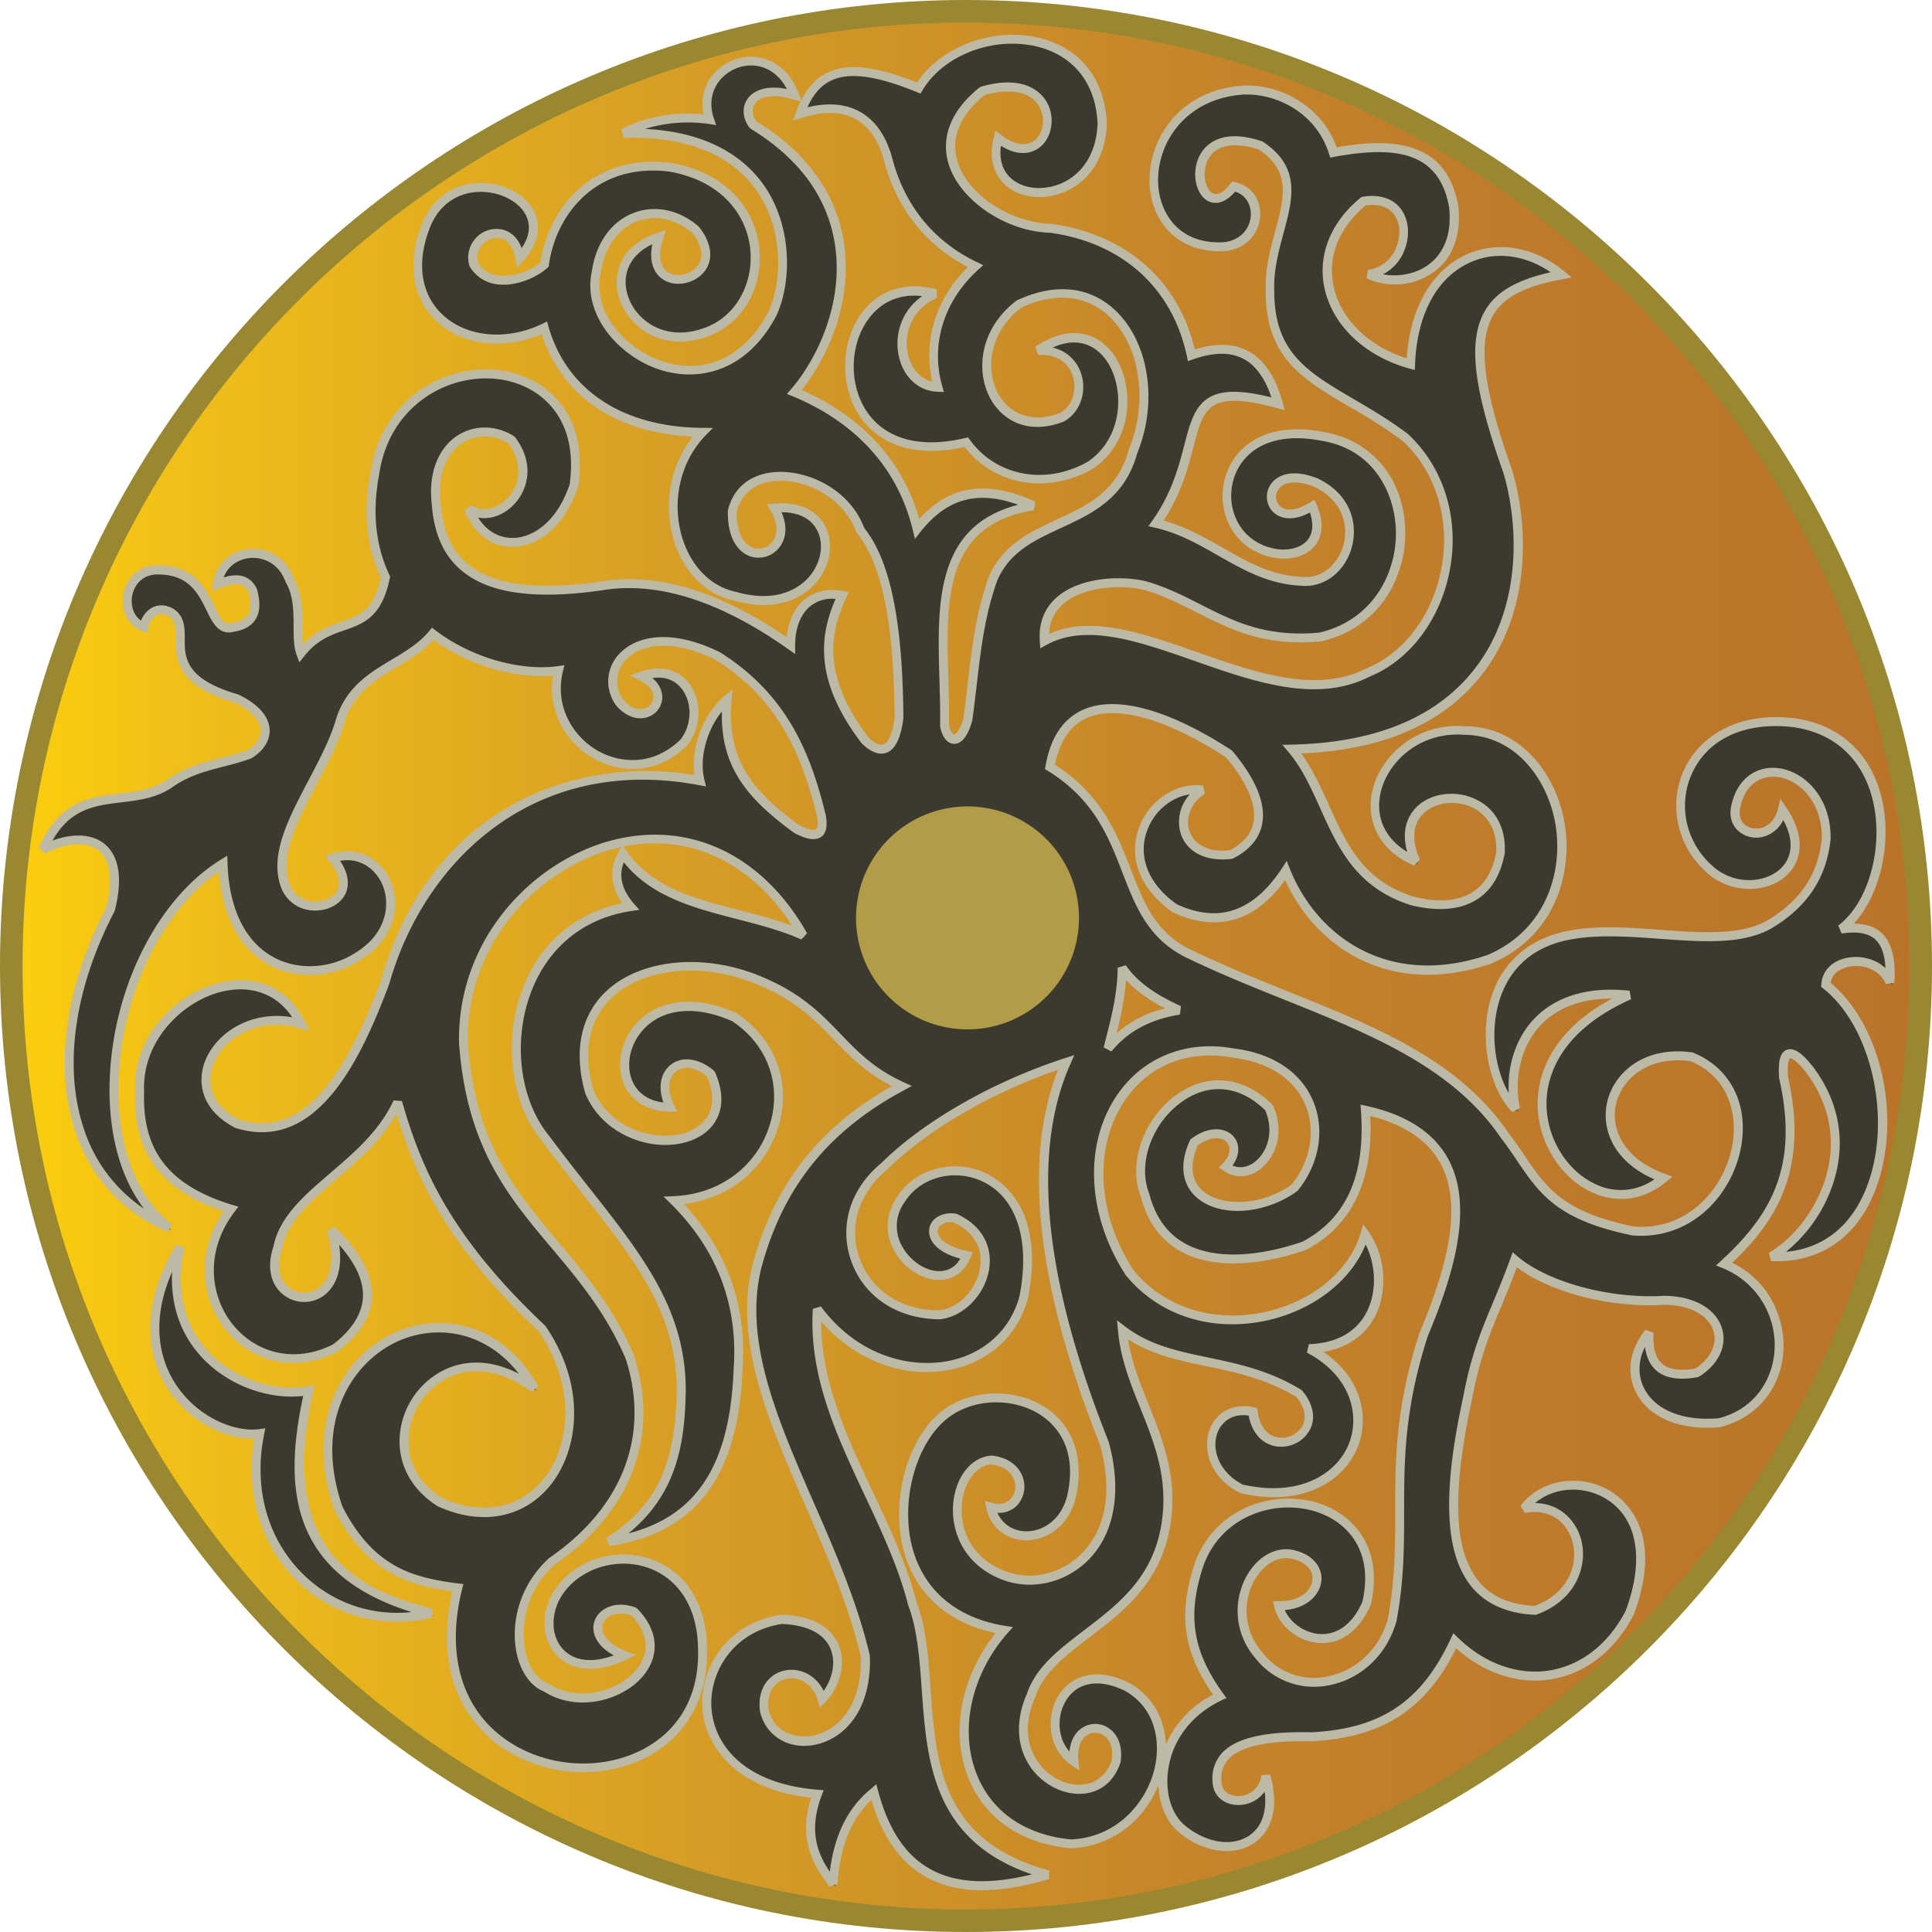<svg xmlns="http://www.w3.org/2000/svg" width="50" height="50" fill="none"><path fill="url(#a)" d="M24.954 49.501c13.585 0 24.598-11.013 24.598-24.598C49.552 11.317 38.54.304 24.954.304 11.368.304.355 11.317.355 24.903.355 38.488 11.368 49.5 24.954 49.5z"/><path fill="#998831" fill-rule="evenodd" d="M25 0c13.77 0 25 11.23 25 25S38.77 50 25 50 0 38.77 0 25C.002 11.23 11.23 0 25 0zm0 .584C11.553.584.584 11.553.584 25 .584 38.447 11.553 49.416 25 49.416c13.447 0 24.416-10.969 24.416-24.416C49.416 11.553 38.449.584 25 .584z" clip-rule="evenodd"/><path fill="#3C3A2F" fill-rule="evenodd" d="M4.715 32.338c-.597 2.761 1.817 4 3.336 3.72-.525 2.318-.561 4.825 3.173 5.757-2.627.656-5.054-1.642-4.448-4.644-1.411.189-3.906-1.738-2.061-4.833zm-1.802-8.744c-1.64 3.138-1.566 6.841 1.523 8.241-2.477-1.907-1.556-7.61 1.394-9.43.087 2.786 2.223 3.215 3.477 2.414 1.588-.946.75-2.992-.646-2.553.982 1.18-.875 1.742-1.235.674-.397-1.194.959-2.723 1.41-4.143.38-1.39 1.7-1.467 2.42-2.336 1.031.78 2.347 1.082 3.256.949-.44 1.84 1.797 3.264 3.236 1.868.62-.777.128-2.153-1.099-1.723.952.46.121 1.465-.56.68-.623-.877.405-2.25 2.54-1.201 1.67 1.046 2.284 2.507 2.682 4.139.093.503-.135.602-.644.334-1.191-.87-1.94-1.704-1.8-3.34-.57.48-.864 1.412-.697 2.091-4.197-.79-7.197 1.843-8.151 5.217-.879 2.364-2.02 4.233-3.843 3.658-1.777-.928-.28-3.149 1.67-2.576-1.038-2.135-4.294-.58-4.181 1.755-.066 1.764.916 2.593 2.362 3.034-1.6 2.115.499 4.728 2.694 3.604 1.149-.878 1.117-1.896-.096-3.057.672 2.342-1.952 2.14-1.391.463.292-1.447 2.318-2.08 3.105-3.776.527 1.867 1.328 3.597 3.743 5.873 1.768 2.59-.01 5.688-2.656 4.48-2.189-1.372-.117-4.843 2.454-2.937-1.881-3.29-6.511-1.032-5.076 3.093.851 1.659 1.944 1.913 3.094 2.062-1.402 5.65 6.518 6.157 6.33 1.547-.028-1.909-1.563-2.622-2.822-2.143-1.902.771-1.316 3.361.806 2.352-1.211-.485-.646-1.456.238-1.138 1.36 1.374-.896 2.865-2.276 1.96-.81-.296-1.088-2.115.155-3.26 2.193-1.503 2.58-3.55 2.012-5.29-1.364-3.169-4.006-3.83-4.304-8.155-.058-4.559 6.002-7.654 8.79-2.754-1.554-.705-3.637-.632-4.661-2.115-.264.457-.2.913.197 1.37-3.096.463-3.628 4.25-2.207 5.994 1.811 2.447 3.539 4.016 3.517 6.563-.034 1.508-.282 2.874-1.875 3.886 2.107-.324 3.237-1.64 3.346-4.457.13-1.752-.463-3.19-1.656-4.376 2.632-.11 3.698-3.318 1.573-4.737-2.929-1.314-3.804 2.306-1.668 2.328-.448-.88.28-1.511 1.047-.867.89 2.038-2.346 2.362-3.143.457-.785-2.76 1.89-3.807 4.223-2.944 2.103.801 2.147 2.02 3.863 2.805-2.04 1.093-3.197 2.612-3.75 4.674-.753 3.078 1.954 6.431 2.81 10.08.095 2.427-2.287 2.767-2.615 1.405-.15-1.1 1.195-1.292 1.497-.29.592-.597.722-1.996-1.032-2.07-2.545.374-2.956 4.207.909 4.523-.398 1.072-.048 1.73.407 2.326.068-1.076.42-1.867 1.054-2.376.513 1.91 1.733 2.967 4.513 2.14-4.054-1.096-2.674-4.816-3.513-7.016-.644-2.553-2.632-4.857-2.461-7.62 1.664 2.228 4.767 1.872 5.344-.307.678-3.461-2.283-3.938-3.171-2.543-.923 1.326 1.159 2.78 1.692 1.462-1.22-.253-.969-1.06-.309-.97 1.436.634.676 2.401-.401 2.504-2.165.016-3.104-2.447-1.44-3.827 1.277-1.262 3.163-2.196 4.724-2.705-1.306 2.946-.145 7.004.992 9.856.762 2.768-1.25 3.937-2.592 3.42-1.762-.658-1.368-2.936-.314-2.99 1.071.133.848 1.471-.032 1.219.232 1.047 1.787 1.015 2.093-.29.527-2.41-2.044-3.09-3.292-2.098-1.43 1.123-1.841 5.026 1.543 5.57-1.798 2.044-1.26 5.24 1.717 5.531 2.275-.1 3.16-3.081 1.482-4.053-1.766-.887-2.42 1.216-1.39 1.922-.125-1.179 1.264-1.11 1.085.01-.535 1.553-3.123.38-2.198-1.714.534-1.61 3.196-1.948 3.508-4.574.245-1.948-.994-3.187-1.143-4.89 1.287.987 2.907.635 4.565 1.645.936 1.112-.988 1.937-1.195.471-1.169-.254-1.553 1.35-.294 1.994 3.02.698 4.081-2.397 1.755-3.624 1.953-.063 2.108-2.024 1.438-2.962-.646 2.187-4.305 3.175-6.088.99-1.878-2.9-.21-6.205 2.674-5.68 2.213.268 2.617 2.239 1.599 3.487-1.354.966-3.344.438-2.6-1.173.749-.562 1.369.05.816.632.688.488 1.579-.504 1.122-1.528-1.728-1.714-3.851.662-3.207 2.274.477 1.849 2.364 1.897 4.103 1.308 1.141-.6 1.726-1.726 1.599-3.515 3.296.726 2.413 3.638 1.507 5.805-1.038 3.233-.336 4.837-.814 7.392-.445 1.612-2.431 2.183-3.447.91-.97-1.13-.149-2.727.797-2.626 1.096.177.853 1.366-.286 1.342.185.813 1.608 1.436 2.272-.047.706-3.04-3.522-3.511-4.351-.949-.434 1.378-.197 2.3.554 3.34-1.702.807-1.785 2.774-.958 3.445 1.143.927 2.656.368 2.155-1.387-.105.813-1.249.84-1.266.143-.036-.718.536-1.199 2.449-1.153 2.04-.108 3.02-1.02 3.706-2.483 1.465 1.43 3.537 1.17 4.525-.722 1.206-3.234-1.77-4.008-2.732-2.704 1.565-.286 2.058 2.002.284 2.639-2.268-.11-2.44-2.319-1.745-5.492.29-1.574.707-2.163 1.22-3.578.782.666 2.412 1.141 3.871 1.046 1.523.02 1.84 1.248.845 1.874-.879.161-1.292-.184-1.24-1.041-.88 1.075-.126 2.509 1.813 2.334 2.047-.527 2.047-3.334.13-4.108 1.241-1.14 2.074-2.443 1.538-4.829-.066-.823.248-.753.692-.177 1.427 1.933.218 4.092-1.012 4.814 3.485.145 3.62-5.3 1.413-7.034.044-.762 1.36-.823 1.656-.062.076-1.2-.42-1.505-1.262-1.38 1.437-1.08 1.664-4.912-1.2-5.338-2.99-.367-3.776 2.637-2.05 3.91 1.095.75 2.785-.12 1.73-1.661-.226.95-1.439.692-1.19-.14.354-1.46 2.362-.886 2.326.9-.097.924-.54 1.657-1.483 2.216-1.24.688-3.368-.024-5.054.25-2.718.418-2.44 3.625-1.505 4.515-.29-1.365.448-3.212 2.945-2.944-4.46 1.992-1.303 6.56.884 4.736-2.31-.845-1.475-3.44.726-3.14 2.27.919 1.111 4.702-1.511 4.508-2.312-.472-2.463-1.354-3.314-2.462-1.716-2.529-4.966-3.177-8.104-4.674-2.079-.936-1.252-3.385-3.674-4.874.382-2.177 2.486-1.734 4.639-.332 1.002 1.198 1.008 2.113.051 2.6-1.375.16-1.564-1.179-.743-1.672-1.312-.173-2.517 1.787-.728 3.056 1.153.532 2.116.21 2.887-.965.763 1.91 2.75 3.151 5.268 2.293 3.024-1.299 2.09-5.901-.644-5.92-2.097-.168-3.314 2.496-1.268 3.383-.887-1.992 2.314-2.263 2.197-.215-.255 1.374-1.366 1.477-2.297 1.235-2.073-.66-2.043-2.68-3.099-3.925 5.624-.119 6.4-4.393 5.588-7.173-1.314-3.69-.835-4.692 1.382-5.105-1.58-1.304-3.797-.47-3.898 2.314-2.132-.582-2.957-2.79-1.223-4.217 1.433-.246 1.302 1.742.127 1.891.88.418 2.396-.03 2.209-1.75-.284-1.592-1.587-1.69-3.111-1.403-.356-1.135-1.495-1.7-2.432-1.606-2.8.276-2.96 4.139-.423 4.047 1.018-.083 1.107-1.381.272-1.558-.98 1.262-1.585-1.825.7-1.064 1.417.934.177 2.215.24 3.773-.004 2.249 1.72 2.442 3.505 3.784 1.943 1.813 1.16 5.22-.964 6.08-2.596 1.327-6.167-2.039-8.378-.814-.105-1.499 1.794-1.654 2.633-1.425 1.499.441 2.361 1.516 4.495 1.324 2.785-.65 2.755-4.73.091-5.19-2.976-.606-3.187 2.752-1.195 3.033.68.083 1.293-.336.91-1.231-1.341.837-1.51-1.242.102-.606 1.517.733.81 2.682-.39 2.55-1.463-.067-2.32-1.173-3.755-1.499 1.465-2.077.24-3.9 3.16-3.095-.363-1.318-1.144-1.642-2.247-1.257-.388-1.81-1.704-3.011-3.633-3.284-1.747-.046-3.767-1.968-1.773-3.556 2.41-.694 1.928 2.39.402 1.222-.48 1.885 2.604 1.982 2.695-.362-.101-2.787-3.686-2.723-4.747-.938-1.813-.738-2.644-.515-3.07.672.891-.278 1.883-.199 2.269 1.143.304 1.203 1.042 2.213 2.268 2.8-.92.83-1.292 1.99-.968 3.13-1.068-.033-1.374-1.838-.074-2.411-2.908-.781-3.276 4.815.805 3.837.676.934 1.99 1.292 3.205.598 1.68-1.125.664-4.338-1.356-2.964 1.173-.085 1.37 1.318.617 1.724-1.811.7-2.702-1.706-1.098-2.937 2.465-1.153 3.853 1.597 2.95 3.804-.58 2.113-2.864 1.6-3.616 3.28-.443 1.217-.48 2.376-.664 3.68-.2.692-.519.596-.604.143.05-2.366-.62-5.203 2.302-5.678-1.35-.612-2.276-.338-3.01.59-.443-1.83-1.731-2.942-3.175-3.538 1.285-1.485 2.3-4.853-1.065-6.915-.338-.44-.028-1.087 1.073-.763-.608-1.646-2.672-.776-2.203.62-.701-.11-1.602 0-2.226.354 4.2-.12 4.507 3.248 3.855 4.672-1.541 2.912-4.959.887-4.565-1.05.213-1.503 1.594-1.98 2.587-1.115 1.055 1.348-1.525 1.944-.96.175-1.923.64-.718 3.145 1.168 2.483 1.815-.577 1.978-3.765-.859-4.284-2.031-.263-3.087 1.206-3.268 2.515-.338.324-1.382.727-1.829 0-.215-.796 1.006-1.249 1.187-.173 1.384-1.525-1.656-2.77-2.422-.84-.898 2.26 1.19 3.56 3.06 2.649.54 1.883 2.213 2.688 4.093 2.704-1.344 1.38-.79 3.9.834 4.24 2.582.75 3.198-2.479 1.023-2.28.736 1.214-1.127 1.84-1.085.061.356-1.439 2.751-1.014 3.308.507.71.875.986 2.537 1.002 4.875-.121.899-.473.96-.885.56-1.272-1.671-1.016-2.824-.584-3.745-.867-.155-1.332.47-1.332 1.297-1.609-1.138-3.302-1.812-4.91-1.54-3.281.472-4.156-.641-4.267-2.136-.177-1.57 1.038-2.221 1.952-1.639.855 1.157-.382 2.293-1.111 1.778.505 1.314 2.127 1.165 2.722-.593.536-3.797-4.645-3.817-5.154-.314-.202 1.064-.065 1.954.279 2.678-.334 1.63-1.338.895-2.191 1.972-.171-.457.077-1.288-.292-1.9-.364-1.012-1.752-.845-1.863.115.37-.143.72-.223.912.165.155.55-.012.865-.503.946-.741.195-.425-1.503-1.98-1.483-.88.012-1.02 1.233-.33 1.48.04-.305.338-.595.716-.363.638.444-.567 1.567 1.694 2.221.928.447.89 1.09.306 1.441-.668.241-1.36.283-2.006.72-1.064.78-2.523-.115-3.322 1.742 1.11-.57 2.195-.229 1.741 1.543zm26.181 1.52c.295.443.81.8 1.476 1.099-.736.115-1.366.417-1.841.992.177-.688.365-1.374.365-2.092z" clip-rule="evenodd"/><path fill="#B19D49" d="M25.663 26.572a2.885 2.885 0 1 0-1.326-5.615 2.885 2.885 0 0 0 1.326 5.615z"/><path fill="#BCB9A6" d="M25.413 48.919c-.56 0-1.041-.116-1.453-.346-.656-.368-1.117-1.018-1.41-1.99-.52.487-.815 1.218-.874 2.175l-.209.063c-.415-.543-.823-1.213-.473-2.296-2.026-.219-2.787-1.416-2.82-2.392-.031-1.012.663-2.14 2.053-2.346.988.04 1.35.458 1.485.802.204.522-.024 1.13-.354 1.465l-.137.139-.056-.187c-.143-.473-.523-.62-.815-.557-.253.056-.525.297-.458.797.134.553.637.744 1.074.682.69-.095 1.362-.773 1.31-2.067-.312-1.326-.886-2.64-1.441-3.91-.95-2.176-1.847-4.231-1.364-6.202.56-2.087 1.71-3.566 3.61-4.64-.683-.354-1.097-.783-1.499-1.199-.51-.53-1.04-1.079-2.153-1.502-1.346-.5-2.783-.34-3.576.395-.61.565-.782 1.398-.493 2.408.266.634.867 1.073 1.604 1.165.559.07 1.058-.092 1.302-.42.207-.276.217-.656.03-1.1-.296-.238-.6-.285-.801-.126-.213.169-.23.51-.048.87l.088.171-.191-.002c-.585-.006-1.026-.276-1.209-.74-.209-.526-.038-1.196.416-1.627.59-.567 1.507-.633 2.51-.181.997.664 1.412 1.763 1.1 2.878-.318 1.132-1.27 1.92-2.463 2.062 1.127 1.205 1.638 2.646 1.517 4.288-.108 2.768-1.201 4.221-3.444 4.565l-.08-.213c1.466-.93 1.784-2.141 1.822-3.791.016-2.008-1.076-3.392-2.458-5.143-.335-.428-.683-.869-1.037-1.346-.803-.984-1.004-2.61-.485-3.952.455-1.177 1.364-1.949 2.574-2.191-.316-.446-.346-.899-.085-1.348l.061-.108c-.08.018-.159.036-.238.058-1.883.511-3.77 2.384-3.738 4.974.181 2.62 1.233 3.867 2.344 5.19.698.828 1.42 1.687 1.952 2.922.684 2.091-.065 4.067-2.053 5.431a2.409 2.409 0 0 0-.76 2.207c.086.431.303.75.577.85l.024.013c.761.499 1.81.212 2.278-.356.358-.438.31-.949-.13-1.406-.365-.121-.657.008-.733.209-.073.19.042.495.603.72l.246.099-.238.113c-.656.313-1.245.322-1.656.028-.342-.244-.513-.672-.458-1.143.076-.63.53-1.173 1.213-1.45.684-.26 1.433-.182 2.006.206.616.417.962 1.143.974 2.043.052 1.279-.525 2.32-1.584 2.86-1.223.62-2.83.454-3.909-.404-.632-.503-1.602-1.675-1.095-3.903-1.134-.157-2.215-.475-3.054-2.107-.803-2.307.239-3.989 1.543-4.583 1.165-.53 2.771-.308 3.735 1.38l-.169.15c-.735-.546-1.497-.68-2.145-.379a1.84 1.84 0 0 0-1.04 1.54c-.04.647.267 1.21.863 1.583.996.454 1.972.287 2.597-.455.674-.801.932-2.35-.098-3.859-2.248-2.113-3.127-3.799-3.678-5.626-.395.696-.984 1.2-1.556 1.692-.65.557-1.263 1.081-1.406 1.795-.149.446-.077.81.189 1.01a.636.636 0 0 0 .743.018c.165-.113.521-.487.235-1.481l.19-.116c.675.647.999 1.265.967 1.84-.028.5-.324.97-.883 1.395-1.035.533-2.155.32-2.868-.53-.615-.732-.863-1.96-.084-3.104-1.62-.539-2.35-1.529-2.29-3.1-.072-1.443 1.058-2.524 2.153-2.805.978-.25 1.819.124 2.246 1.004l.116.237-.253-.074c-1.041-.304-1.952.229-2.23.919-.23.572.012 1.111.646 1.443 1.445.454 2.586-.652 3.68-3.594 1.248-4.412 4.942-5.845 8.115-5.318-.097-.712.22-1.575.77-2.036l.214-.181-.024.278c-.133 1.541.541 2.354 1.752 3.237.246.127.39.141.437.105.018-.012.072-.073.024-.326-.362-1.477-.93-2.998-2.63-4.061-1.203-.59-2.002-.372-2.344.03a.797.797 0 0 0-.04 1.005c.173.2.38.285.559.225a.317.317 0 0 0 .22-.278c.01-.171-.12-.336-.363-.454l-.25-.12.261-.092c.543-.191 1.016-.07 1.3.33.319.447.287 1.125-.073 1.574-.825.801-1.793.694-2.43.332-.647-.37-1.202-1.165-1.043-2.14-.837.073-2.06-.182-3.093-.925-.277.298-.62.505-.953.705-.59.354-1.147.688-1.372 1.505-.163.511-.435 1.03-.7 1.531-.49.933-.954 1.813-.711 2.543a.69.69 0 0 0 .624.483c.269.02.523-.097.62-.288.104-.203.03-.471-.21-.76l-.112-.133.165-.052c.742-.234 1.305.177 1.531.686.275.61.143 1.521-.791 2.078-.702.447-1.612.499-2.318.127-.775-.41-1.243-1.268-1.324-2.431-1.445.994-2.477 3.08-2.59 5.268-.09 1.714.41 3.121 1.373 3.863l-.12.197c-1.168-.53-1.965-1.392-2.369-2.565-.569-1.652-.282-3.773.785-5.825.18-.71.11-1.234-.194-1.48-.3-.24-.82-.214-1.386.074l-.16-.149c.524-1.216 1.325-1.312 2.098-1.405.455-.056.887-.108 1.265-.384.45-.306.918-.425 1.371-.543.22-.055.446-.115.664-.193.22-.135.35-.33.34-.524-.012-.255-.246-.503-.658-.702-1.54-.445-1.538-1.151-1.538-1.666 0-.284-.006-.45-.171-.563-.114-.07-.223-.081-.322-.036a.42.42 0 0 0-.213.319l-.018.143-.135-.048c-.366-.131-.57-.52-.5-.948.058-.344.319-.748.87-.756.972-.016 1.272.605 1.49 1.056.174.356.259.485.46.431.203-.034.336-.105.405-.214.084-.13.088-.329.014-.589-.119-.232-.314-.26-.76-.087l-.178.07.022-.192a1.01 1.01 0 0 1 .91-.896c.402-.046.95.123 1.177.755.227.372.227.833.229 1.24 0 .162 0 .319.018.454.332-.34.678-.46.988-.569.465-.163.835-.292 1.02-1.14-.372-.802-.463-1.714-.27-2.714.278-1.92 1.942-2.857 3.391-2.649 1.091.158 2.266 1.036 1.99 3-.384 1.142-1.12 1.553-1.68 1.565-.553.01-1.032-.342-1.264-.946l.175-.137c.31.218.698.067.926-.165.284-.29.463-.84.038-1.43-.382-.234-.821-.242-1.177-.02-.45.28-.66.85-.579 1.559.056.732.29 1.252.72 1.598.658.53 1.775.672 3.414.438 1.445-.245 3.067.238 4.82 1.44.042-.416.201-.756.46-.973.26-.217.606-.294 1-.223l.149.026-.064.137c-.411.881-.666 2 .573 3.627.151.145.292.214.386.18.077-.025.216-.15.29-.688-.018-2.46-.33-3.986-.978-4.785l-.02-.034c-.32-.872-1.284-1.353-2.042-1.312-.546.03-.928.32-1.046.794-.008.483.142.833.416.934.175.066.374.01.497-.14.167-.2.151-.508-.04-.824l-.095-.16.185-.017c.616-.058 1.097.153 1.322.572.228.43.147 1.006-.201 1.438-.223.274-.879.87-2.167.497-.712-.15-1.292-.73-1.543-1.55-.284-.935-.091-1.963.491-2.69-1.982-.09-3.393-1.044-3.914-2.653-.968.42-2.042.296-2.708-.324-.646-.6-.787-1.523-.388-2.529.26-.654.8-1.042 1.481-1.057.63-.018 1.221.298 1.436.765.18.396.073.839-.3 1.252l-.161.177-.04-.236c-.046-.273-.17-.455-.348-.517a.485.485 0 0 0-.475.12.506.506 0 0 0-.141.504c.12.19.3.3.528.33.418.054.877-.163 1.084-.342.217-1.431 1.364-2.833 3.392-2.572 1.594.29 2.222 1.375 2.282 2.296.066 1.022-.511 1.93-1.402 2.213-.642.224-1.282.12-1.753-.289-.418-.361-.616-.89-.52-1.377.096-.48.462-.847 1.03-1.036l.218-.072-.07.217c-.14.435-.086.76.147.889.217.12.549.05.724-.155.189-.221.147-.54-.114-.873-.415-.36-.952-.481-1.421-.306-.513.19-.863.69-.958 1.365-.201.989.626 1.913 1.54 2.239 1.128.404 2.177-.068 2.808-1.26.357-.784.383-2.096-.267-3.076S17.77 3.517 16.14 3.567l-.06-.217c.565-.32 1.382-.47 2.128-.39-.146-.696.278-1.232.813-1.421.564-.199 1.322-.002 1.656.898l.06.16c.18-.36.415-.601.711-.732.521-.233 1.229-.15 2.287.27.624-.948 2.005-1.45 3.196-1.145 1.048.268 1.672 1.078 1.714 2.223-.032.827-.423 1.459-1.074 1.745-.532.235-1.147.175-1.528-.149-.34-.288-.456-.735-.323-1.258l.044-.171.14.107c.347.266.67.316.884.133.217-.185.268-.562.117-.845-.212-.393-.727-.509-1.42-.316-.66.533-.9 1.14-.693 1.756.282.843 1.366 1.55 2.416 1.578 1.938.273 3.282 1.454 3.713 3.25.545-.168 1.006-.154 1.374.039.414.216.716.668.9 1.337l.054.197-.197-.053c-.813-.225-1.33-.249-1.626-.078-.304.175-.403.56-.542 1.094-.14.536-.313 1.196-.77 1.894.58.16 1.07.44 1.543.71.64.366 1.242.71 2.028.745.566.062.956-.377 1.08-.809.134-.469.02-1.149-.748-1.52-.438-.172-.79-.146-.935.073a.332.332 0 0 0 .032.413c.155.161.452.13.791-.083l.116-.072.053.126c.227.53.11.863-.027 1.045-.201.269-.577.398-1.002.344-.61-.085-1.082-.453-1.295-1.008a1.713 1.713 0 0 1 .283-1.695c.274-.323.93-.824 2.244-.557 1.229.21 2.052 1.203 2.09 2.527.034 1.177-.627 2.527-2.177 2.888-1.473.136-2.36-.316-3.217-.751-.418-.21-.849-.43-1.338-.575-.51-.139-1.53-.129-2.091.332-.247.203-.378.47-.394.798 1.091-.488 2.43-.018 3.843.477 1.513.53 3.077 1.077 4.368.417.98-.397 1.721-1.39 1.944-2.596.233-1.259-.143-2.49-1.006-3.294a13.626 13.626 0 0 0-1.362-.873c-1.22-.714-2.185-1.279-2.18-2.996-.025-.557.119-1.09.246-1.56.232-.866.415-1.55-.422-2.108-.662-.217-1.145-.112-1.332.29-.147.316-.055.722.124.831.169.103.365-.101.469-.235l.044-.057.071.014c.485.101.68.517.656.882-.026.414-.328.855-.942.905-1.255.044-1.857-.815-1.917-1.688-.077-1.137.71-2.431 2.318-2.59.927-.092 2.104.437 2.521 1.59.736-.131 1.742-.229 2.41.233.386.266.634.698.737 1.282.084.76-.147 1.368-.648 1.724a1.752 1.752 0 0 1-1.725.15l.035-.22a.906.906 0 0 0 .736-.588c.125-.312.097-.652-.074-.863-.153-.189-.403-.26-.723-.213-.698.587-.99 1.328-.827 2.092.18.844.9 1.548 1.892 1.864.086-1.306.646-2.282 1.553-2.69.81-.363 1.754-.198 2.527.44l.19.157-.244.046c-.984.183-1.52.465-1.795.94-.402.698-.252 1.899.501 4.012.428 1.46.465 3.576-.702 5.169-.98 1.336-2.58 2.06-4.761 2.151.296.406.507.87.712 1.324.455 1.01.884 1.964 2.19 2.38.436.113 1.062.185 1.535-.117.316-.201.521-.547.61-1.03.03-.541-.204-.973-.646-1.17-.429-.192-.952-.119-1.244.174-.275.272-.304.694-.086 1.187l-.153.153c-1.038-.45-1.232-1.313-1.07-1.969.217-.868 1.128-1.735 2.392-1.636 1.43.01 2.316 1.209 2.555 2.394.272 1.348-.2 3.03-1.873 3.747-2.626.897-4.542-.413-5.338-2.159-.785 1.082-1.763 1.362-2.912.831-.853-.602-1.167-1.43-.855-2.224.274-.7.968-1.141 1.646-1.052l.044.215c-.348.209-.515.614-.396.964.125.366.515.55 1.044.493.344-.179.549-.42.608-.71.092-.443-.153-1.028-.703-1.69-1.541-1-2.818-1.363-3.597-1.026-.43.187-.712.595-.835 1.213 1.213.774 1.61 1.802 1.964 2.708.35.9.652 1.678 1.63 2.117.828.396 1.664.732 2.474 1.058 2.26.909 4.395 1.767 5.678 3.658.153.2.286.396.415.584.55.812.984 1.454 2.827 1.828 1.378.1 2.276-.95 2.515-1.973.185-.789.016-1.864-1.058-2.308-1.101-.145-1.765.461-1.92 1.088-.143.578.101 1.405 1.264 1.83l.19.07-.156.13c-.578.483-1.29.58-1.95.266-.825-.392-1.392-1.34-1.382-2.306.008-.646.278-1.815 1.925-2.696-.792-.006-1.446.24-1.877.718-.477.529-.67 1.338-.507 2.111l-.193.107c-.55-.526-.903-1.847-.549-2.974.303-.958 1.054-1.576 2.118-1.74.713-.117 1.503-.059 2.266-.003 1.056.077 2.054.149 2.748-.235.872-.517 1.326-1.193 1.423-2.127.018-.933-.573-1.52-1.14-1.593-.363-.047-.808.12-.957.734-.058.195-.03.362.08.473.11.113.29.157.458.11.122-.034.34-.144.426-.5l.061-.254.147.217c.454.662.47 1.312.044 1.737-.469.47-1.32.507-1.936.086-.849-.628-1.173-1.734-.791-2.69.33-.825 1.272-1.634 2.924-1.431 1.147.17 1.937.89 2.225 2.025.292 1.157-.024 2.543-.712 3.287.306 0 .54.08.714.238.264.243.373.666.336 1.29l-.225.036c-.145-.372-.569-.51-.916-.455-.11.018-.454.097-.51.425 1.31 1.08 1.85 3.49 1.178 5.306-.472 1.275-1.442 1.95-2.72 1.895l-.054-.216c.748-.44 1.352-1.315 1.539-2.225.175-.851-.02-1.688-.56-2.42-.273-.355-.41-.397-.434-.39 0 0-.084.06-.05.488.55 2.435-.346 3.761-1.445 4.805.986.481 1.378 1.481 1.324 2.294-.064.966-.69 1.718-1.634 1.96-1.022.094-1.825-.232-2.167-.874-.275-.515-.187-1.132.234-1.647l.207.08c-.024.38.05.648.219.797.173.155.465.197.863.127.387-.252.57-.618.473-.96-.092-.326-.475-.678-1.277-.69-1.37.092-2.942-.312-3.815-.97-.143.382-.274.7-.403 1.008-.3.718-.559 1.338-.756 2.402-.52 2.386-.477 3.869.136 4.67.324.423.809.648 1.477.684.894-.33 1.139-1.088.986-1.656-.116-.43-.503-.883-1.233-.75l-.113-.183c.487-.66 1.479-.847 2.254-.425.368.199 1.505 1.024.678 3.238-.49.943-1.252 1.533-2.147 1.676-.845.135-1.73-.157-2.451-.803-.787 1.588-1.913 2.31-3.736 2.406-1.107-.024-1.825.125-2.141.449-.145.149-.21.34-.199.582.008.27.213.376.404.386a.6.6 0 0 0 .632-.539l.227-.016c.228.802.071 1.45-.428 1.78-.52.344-1.29.236-1.914-.269-.33-.268-.53-.721-.551-1.234-.334.823-1.113 1.58-2.272 1.63-1.299-.125-2.235-.78-2.652-1.84-.464-1.172-.181-2.615.711-3.729-1.248-.262-2.093-1.027-2.39-2.177-.33-1.276.116-2.874.993-3.562.713-.567 1.853-.62 2.646-.125.751.467 1.053 1.32.83 2.338-.182.777-.773 1.123-1.282 1.123h-.006a1.034 1.034 0 0 1-1.031-.833l-.042-.191.187.054c.2.057.372.022.485-.1a.486.486 0 0 0 .087-.495c-.045-.127-.183-.348-.586-.397-.358.02-.666.39-.75.92-.095.622.14 1.48 1.118 1.845.628.24 1.37.087 1.896-.388.4-.364 1.004-1.222.545-2.892-1.636-4.102-2.002-7.366-1.085-9.698-1.75.604-3.394 1.564-4.436 2.596-.727.605-.992 1.48-.696 2.29.304.832 1.09 1.344 2.054 1.338.499-.047.968-.53 1.06-1.099.083-.513-.17-.94-.69-1.177-.235-.026-.38.082-.4.201-.03.179.195.425.764.543l.135.028-.052.129c-.145.358-.413.566-.753.588-.456.028-.955-.276-1.219-.741-.258-.46-.23-.976.078-1.418.437-.69 1.38-.968 2.186-.646.4.16 1.666.867 1.193 3.278-.256.967-1.012 1.659-2.026 1.855-1.2.233-2.449-.244-3.326-1.252-.004 1.562.674 3.008 1.334 4.407.436.927.887 1.885 1.136 2.87.248.647.304 1.42.361 2.24.14 1.936.283 3.938 3.07 4.692l.002.222c-.648.191-1.229.288-1.742.288zm-2.735-2.744.046.17c.27 1.007.711 1.669 1.347 2.025.659.368 1.523.413 2.635.139-2.573-.877-2.72-2.946-2.851-4.781-.058-.802-.112-1.559-.352-2.187-.247-.974-.692-1.923-1.123-2.84-.714-1.518-1.454-3.089-1.344-4.828l.208-.062c.986 1.32 2.348 1.595 3.295 1.412.924-.18 1.614-.807 1.845-1.678.294-1.501-.1-2.63-1.054-3.01-.706-.282-1.525-.042-1.907.56a1.057 1.057 0 0 0-.067 1.175c.218.386.638.652 1 .625a.6.6 0 0 0 .495-.322c-.656-.175-.845-.52-.801-.776.045-.268.335-.435.675-.39l.032.009c.627.276.94.813.841 1.433-.107.666-.67 1.235-1.278 1.294-1.074-.004-1.946-.563-2.284-1.489-.33-.907-.04-1.88.76-2.543 1.106-1.095 2.89-2.117 4.76-2.725l.247-.08-.105.239c-1.014 2.286-.678 5.572.994 9.767.363 1.32.14 2.46-.609 3.14-.59.534-1.427.703-2.135.433-1.038-.388-1.384-1.332-1.264-2.098.1-.644.495-1.091.986-1.117.403.048.686.248.795.549a.723.723 0 0 1-.135.733.65.65 0 0 1-.517.2c.131.293.41.476.75.478h.005c.416 0 .903-.29 1.056-.942.274-1.253-.338-1.847-.727-2.09-.716-.445-1.74-.4-2.38.112-.811.638-1.22 2.127-.91 3.324.288 1.113 1.14 1.839 2.4 2.042l.208.033-.14.157c-.938 1.068-1.252 2.497-.8 3.645.385.976 1.252 1.578 2.443 1.693 1.19-.053 1.946-.95 2.157-1.815.165-.672.055-1.558-.746-2.022-.674-.338-1.254-.242-1.55.259-.221.376-.227.934.099 1.304.026-.282.147-.505.348-.626a.616.616 0 0 1 .668.02c.256.173.367.497.304.892-.153.452-.463.726-.875.794-.493.081-1.056-.163-1.402-.609-.409-.529-.463-1.244-.145-1.964.229-.692.837-1.155 1.482-1.646.906-.692 1.842-1.406 2.02-2.895.139-1.103-.22-1.992-.565-2.85-.255-.633-.517-1.285-.58-2.017l-.025-.262.21.161c.633.487 1.367.64 2.142.803.778.163 1.583.33 2.412.835l.028.024c.298.354.363.736.18 1.048a.848.848 0 0 1-.882.388c-.354-.07-.598-.356-.684-.79-.451-.067-.712.187-.81.456-.148.415.03 1.001.657 1.328 1.5.341 2.465-.299 2.76-1.088.27-.726.035-1.728-1.098-2.326l.05-.219c.91-.03 1.322-.479 1.507-.853.254-.512.23-1.202-.038-1.725-.394.968-1.398 1.731-2.628 1.98-1.404.282-2.742-.161-3.579-1.187-1.002-1.545-1.093-3.36-.243-4.636.665-.996 1.796-1.456 3.028-1.233 1.024.123 1.764.619 2.076 1.392.296.735.141 1.61-.408 2.284l-.022.022c-.84.6-1.972.678-2.574.179-.408-.338-.48-.883-.197-1.495l.012-.026.024-.018c.471-.354.895-.28 1.09-.063.15.169.19.459-.024.755.192.084.405.048.594-.107.294-.24.495-.756.252-1.322-.64-.625-1.403-.72-2.099-.259-.815.54-1.22 1.626-.9 2.422.158.61.474 1.04.942 1.294.707.384 1.78.366 3.016-.054 1.137-.6 1.64-1.713 1.519-3.395l-.012-.155.15.033c1.054.23 1.774.706 2.14 1.412.666 1.282.055 3.105-.55 4.552-.611 1.9-.611 3.245-.611 4.545 0 .875 0 1.782-.197 2.823-.237.857-.897 1.49-1.724 1.658a1.926 1.926 0 0 1-1.928-.697 1.862 1.862 0 0 1-.25-2.082c.262-.499.701-.781 1.15-.732.603.098.84.478.808.81-.032.357-.366.715-.947.759.14.32.495.58.87.618.274.026.786-.043 1.136-.825.32-1.385-.449-2.131-1.276-2.362-1.072-.298-2.433.181-2.86 1.495-.395 1.249-.243 2.157.538 3.237l.081.113-.125.06c-.785.374-1.292 1.046-1.387 1.845-.07.584.103 1.123.453 1.406.544.44 1.203.544 1.64.256.332-.219.475-.626.41-1.145a.834.834 0 0 1-.726.346c-.364-.018-.614-.263-.624-.609a.972.972 0 0 1 .262-.753c.368-.378 1.117-.547 2.304-.519 1.793-.093 2.84-.793 3.597-2.416l.07-.147.117.114c.687.67 1.55.98 2.37.849.82-.132 1.52-.678 1.971-1.541.51-1.364.295-2.467-.578-2.94-.585-.317-1.306-.243-1.764.149.645.01 1.056.453 1.19.944.186.694-.15 1.584-1.154 1.942l-.022.008-.024-.002c-.743-.035-1.306-.296-1.673-.775-.658-.859-.716-2.402-.18-4.857.202-1.083.464-1.714.77-2.445.145-.346.294-.704.455-1.15l.058-.156.127.109c.787.672 2.42 1.107 3.787 1.018.939.012 1.392.451 1.507.859.126.449-.101.92-.592 1.23l-.04.016c-.485.09-.847.03-1.08-.177-.156-.139-.252-.342-.286-.604-.183.364-.19.753-.012 1.09.295.554 1.012.834 1.923.755.99-.257 1.398-1.072 1.441-1.748a2.15 2.15 0 0 0-1.344-2.137l-.17-.07.135-.123c1.276-1.173 2.02-2.423 1.5-4.717-.035-.446.026-.674.195-.74.181-.07.404.08.702.467.583.788.791 1.688.603 2.605a3.8 3.8 0 0 1-1.323 2.155c.985-.088 1.726-.692 2.11-1.734.638-1.724.097-4.1-1.153-5.085l-.048-.038.004-.06c.022-.364.292-.632.71-.698.322-.051.698.034.95.275-.018-.352-.105-.597-.264-.744-.18-.163-.463-.213-.87-.153l-.087-.207c.796-.596 1.191-2.067.885-3.278-.153-.602-.618-1.642-2.032-1.853-1.292-.159-2.292.322-2.678 1.288-.342.86-.05 1.853.712 2.416.585.4 1.292.284 1.638-.062.304-.304.32-.75.052-1.242a.8.8 0 0 1-.503.43.705.705 0 0 1-.688-.172c-.169-.173-.219-.425-.137-.696.151-.622.628-.978 1.21-.902.667.087 1.364.76 1.343 1.837-.106 1.01-.609 1.763-1.541 2.314-.756.42-1.787.344-2.879.264-.75-.053-1.525-.111-2.215.002-1.246.191-1.737.964-1.932 1.58-.268.856-.107 1.824.237 2.41-.04-.704.182-1.397.618-1.878.39-.432 1.139-.917 2.51-.77l.037.22c-1.887.844-2.181 2.043-2.187 2.683-.01.879.503 1.74 1.248 2.093a1.5 1.5 0 0 0 1.543-.115c-1.14-.5-1.374-1.39-1.215-2.028.18-.726.943-1.43 2.191-1.258l.028.008c1.006.407 1.481 1.421 1.21 2.582-.26 1.115-1.244 2.26-2.773 2.15-1.948-.397-2.407-1.072-2.988-1.927-.127-.187-.256-.38-.411-.58-1.247-1.838-3.35-2.685-5.577-3.58-.813-.325-1.654-.663-2.485-1.061-1.062-.48-1.396-1.336-1.747-2.245-.362-.934-.738-1.898-1.937-2.638l-.067-.041.014-.078c.129-.744.46-1.235.986-1.463.854-.372 2.214.002 3.829 1.054l.025.023c.615.736.871 1.374.764 1.899-.076.37-.328.664-.75.879l-.04.012c-.657.075-1.146-.165-1.311-.646a1.04 1.04 0 0 1 .232-1.024c-.467.065-.898.411-1.093.904-.27.688.012 1.414.755 1.939 1.084.499 1.98.196 2.724-.935l.121-.187.082.207c.695 1.74 2.55 3.104 5.123 2.225 1.545-.664 1.982-2.23 1.73-3.485-.221-1.094-1.03-2.2-2.338-2.21-1.144-.09-1.965.687-2.158 1.462-.16.644.092 1.213.68 1.569-.177-.617.064-.984.239-1.16.358-.357.99-.449 1.503-.218.535.24.819.753.781 1.41-.103.562-.344.96-.715 1.196-.545.346-1.24.27-1.724.146-1.412-.45-1.883-1.496-2.338-2.508-.24-.532-.467-1.035-.821-1.453l-.157-.185.244-.006c2.223-.047 3.841-.741 4.81-2.063 1.117-1.525 1.077-3.563.67-4.96-.786-2.21-.927-3.428-.482-4.2.28-.488.811-.8 1.7-1.001-.662-.454-1.425-.551-2.081-.255-.86.386-1.378 1.346-1.426 2.636l-.006.148-.141-.038c-1.147-.314-1.99-1.112-2.197-2.08-.183-.849.157-1.702.93-2.338l.025-.02.03-.006c.417-.071.765.032.973.29.223.277.267.706.11 1.096a1.176 1.176 0 0 1-.555.62c.398.076.837-.008 1.16-.236.303-.215.643-.65.552-1.501-.094-.521-.304-.89-.64-1.125-.477-.33-1.219-.386-2.334-.177l-.102.02-.032-.098c-.345-1.105-1.45-1.61-2.31-1.527-1.463.145-2.179 1.316-2.109 2.344.048.706.52 1.521 1.67 1.471.471-.037.706-.373.724-.687.014-.231-.086-.523-.406-.623-.34.396-.618.294-.724.23-.3-.182-.401-.719-.212-1.126.115-.249.505-.784 1.63-.408l.028.014c.992.654.77 1.487.53 2.37-.127.475-.26.968-.238 1.495-.002 1.588.865 2.097 2.066 2.799.427.25.912.535 1.393.897.93.868 1.334 2.179 1.086 3.514-.239 1.283-1.034 2.342-2.078 2.766-1.37.702-2.982.137-4.54-.41-1.438-.503-2.794-.978-3.824-.41l-.159.088-.012-.18c-.033-.49.126-.885.476-1.172.63-.518 1.725-.53 2.302-.375.513.15.952.373 1.38.59.866.44 1.685.855 3.075.73 1.41-.33 2.014-1.57 1.982-2.654-.028-.917-.54-2.072-1.9-2.306-.891-.181-1.609-.012-2.024.479-.334.393-.43.968-.243 1.46.181.474.585.788 1.108.862.335.042.638-.056.787-.255.127-.17.143-.407.047-.694-.574.305-.876.064-.96-.021a.566.566 0 0 1-.057-.704c.08-.12.4-.481 1.22-.157.905.437 1.038 1.24.877 1.797-.185.64-.73 1.042-1.322.978-.833-.038-1.49-.414-2.125-.775-.503-.287-1.022-.585-1.643-.726l-.169-.038.1-.14c.505-.715.684-1.404.829-1.96.147-.566.264-1.011.652-1.236.33-.19.83-.19 1.602.002-.167-.497-.41-.833-.725-.998-.34-.179-.77-.173-1.312.016l-.124.044-.027-.13c-.378-1.765-1.666-2.93-3.535-3.192-1.128-.03-2.306-.81-2.617-1.736-.238-.711.042-1.431.788-2.026l.04-.02c1.16-.333 1.582.185 1.711.422.203.378.127.875-.173 1.131-.13.112-.483.318-1.026-.022-.05.36.046.66.28.857.315.267.832.312 1.285.114.567-.249.907-.808.936-1.533-.037-1.026-.598-1.758-1.538-1.998-1.132-.289-2.446.204-2.992 1.123l-.052.085-.093-.037c-1.032-.42-1.728-.52-2.195-.31-.27.119-.476.345-.637.701.525-.125.977-.09 1.344.11.394.212.678.608.841 1.177.315 1.244 1.078 2.187 2.207 2.725l.157.076-.129.115c-.89.805-1.24 1.933-.934 3.014l.043.153-.159-.006c-.507-.016-.904-.391-1.014-.958-.1-.507.064-1.135.613-1.517-.58-.068-1.07.143-1.404.61-.479.67-.493 1.69-.032 2.374.485.72 1.388.964 2.547.688l.075-.018.046.064c.686.946 1.97 1.185 3.054.566.537-.36.83-1 .781-1.707-.042-.595-.318-1.086-.723-1.283-.285-.137-.615-.125-.967.038.42.097.658.404.746.706.14.479-.054.988-.461 1.209-.95.367-1.597-.058-1.887-.577-.4-.71-.3-1.815.664-2.555.998-.469 1.9-.373 2.565.259.864.823 1.101 2.372.564 3.682-.324 1.18-1.167 1.57-1.982 1.948-.672.31-1.308.604-1.636 1.336-.328.9-.43 1.783-.539 2.718-.036.304-.071.612-.115.928-.147.511-.34.609-.48.6-.168-.007-.301-.176-.353-.45.006-.416-.006-.828-.018-1.227-.056-1.945-.115-3.953 2.038-4.51-1.06-.38-1.847-.156-2.525.698l-.147.187-.056-.232c-.483-1.998-1.956-2.984-3.107-3.46l-.15-.061.106-.121c.672-.778 1.374-2.23 1.135-3.758-.189-1.21-.92-2.213-2.175-2.982l-.032-.028c-.182-.236-.204-.529-.055-.743.087-.13.356-.39 1.02-.259-.306-.578-.84-.702-1.269-.55-.47.166-.835.667-.622 1.304l.062.18-.19-.03a3.804 3.804 0 0 0-1.653.128c1.787.087 2.682.859 3.123 1.525.696 1.052.668 2.46.28 3.306-.815 1.54-2.133 1.72-3.093 1.376-1.008-.36-1.915-1.394-1.69-2.497.107-.758.509-1.322 1.105-1.543.55-.205 1.173-.07 1.67.364.346.437.386.875.124 1.183-.247.288-.7.381-1.014.206-.143-.08-.436-.322-.316-.934-.368.173-.603.445-.67.78-.08.399.093.854.443 1.156.407.354.964.442 1.527.245.791-.25 1.3-1.064 1.242-1.978-.051-.831-.628-1.815-2.085-2.082-1.889-.242-2.949 1.082-3.133 2.418l-.006.04-.03.027c-.229.22-.785.497-1.302.43a.945.945 0 0 1-.706-.453l-.014-.03a.744.744 0 0 1 .203-.75.716.716 0 0 1 .707-.169c.126.042.329.157.442.465.197-.286.24-.568.123-.825-.173-.38-.686-.644-1.219-.63-.584.016-1.047.348-1.272.913-.364.912-.242 1.741.33 2.272.626.58 1.66.672 2.573.229l.123-.06.038.133c.473 1.648 1.924 2.603 3.982 2.62l.272.003-.189.194c-.654.67-.89 1.712-.602 2.65.227.74.741 1.26 1.378 1.394 1.163.338 1.737-.179 1.93-.417.292-.36.362-.835.177-1.181-.159-.3-.483-.46-.916-.46h-.003c.156.348.134.684-.067.927a.68.68 0 0 1-.758.209c-.177-.066-.582-.313-.562-1.183.147-.605.606-.958 1.262-.994.817-.044 1.889.447 2.265 1.445.676.845.998 2.414 1.016 4.93-.07.527-.215.814-.446.893-.187.064-.401-.018-.636-.248-1.256-1.65-1.073-2.811-.674-3.734a.886.886 0 0 0-.66.193c-.248.207-.386.566-.386 1.01v.222l-.183-.129c-1.769-1.25-3.393-1.761-4.823-1.519-1.71.245-2.884.086-3.594-.485-.483-.387-.748-.962-.805-1.757-.09-.787.167-1.454.688-1.777.433-.27.986-.259 1.443.031l.032.03c.529.716.306 1.388-.046 1.748-.266.272-.61.385-.918.326.214.344.538.532.91.528.483-.01 1.12-.38 1.46-1.385.248-1.774-.812-2.577-1.798-2.718-1.336-.19-2.873.676-3.131 2.457-.185.97-.095 1.847.268 2.61l.016.037-.008.037c-.208 1.014-.68 1.18-1.179 1.352-.344.12-.7.245-1.035.668l-.128.161-.071-.193c-.076-.204-.078-.465-.078-.74 0-.377-.002-.804-.204-1.14-.191-.525-.625-.66-.943-.625-.248.028-.545.177-.662.5.276-.084.648-.122.857.292.1.348.085.608-.034.797-.107.167-.292.274-.553.316-.395.105-.558-.233-.717-.557-.215-.437-.46-.934-1.28-.924-.406.006-.6.306-.643.56-.037.221.024.494.233.635a.624.624 0 0 1 .304-.346c.17-.08.364-.062.549.051.276.193.276.48.276.758-.002.49-.002 1.046 1.39 1.45.51.244.791.564.807.906.014.284-.16.554-.473.745-.249.092-.481.151-.704.209-.453.117-.883.227-1.296.507-.424.31-.905.368-1.37.423-.672.082-1.31.16-1.775.988.536-.196 1.024-.17 1.34.084.27.217.536.694.27 1.73l-.01.026c-1.044 1.997-1.328 4.057-.78 5.651a3.96 3.96 0 0 0 1.547 2.038c-.64-.839-.956-2.057-.882-3.47.121-2.345 1.274-4.58 2.867-5.562l.17-.105.007.2c.037 1.182.467 2.047 1.21 2.438.632.334 1.454.289 2.088-.119.815-.485.934-1.266.702-1.785-.158-.352-.531-.698-1.088-.6.282.415.207.719.13.87-.142.274-.484.44-.846.414a.922.922 0 0 1-.827-.642c-.274-.826.211-1.748.726-2.726.26-.493.529-1.004.684-1.49.246-.9.87-1.276 1.475-1.637.362-.217.706-.424.966-.738l.072-.085.087.067c1.066.805 2.36 1.046 3.17.927l.168-.024-.04.167c-.222.932.293 1.697.901 2.045.563.32 1.421.414 2.143-.286.287-.362.314-.918.056-1.284-.18-.253-.451-.358-.783-.308.242.203.262.425.256.527a.548.548 0 0 1-.378.483c-.268.091-.574-.022-.815-.3-.292-.41-.27-.927.046-1.299.4-.469 1.302-.737 2.634-.083 1.78 1.113 2.37 2.684 2.744 4.216.051.285.014.468-.114.561-.145.107-.367.078-.698-.095-1.208-.881-1.908-1.694-1.876-3.143-.39.473-.59 1.206-.453 1.763l.043.175-.177-.034c-4.306-.811-7.129 1.994-8.018 5.133-.775 2.086-1.926 4.388-3.99 3.736-.904-.471-.99-1.209-.773-1.744.294-.727 1.19-1.304 2.248-1.117-.401-.61-1.077-.855-1.852-.656-1.022.262-2.042 1.298-1.98 2.58-.056 1.53.646 2.43 2.28 2.929l.159.048-.1.133c-.815 1.08-.598 2.258-.02 2.946.643.764 1.65.954 2.57.485.482-.371.749-.783.773-1.212.023-.422-.183-.88-.615-1.366.125.845-.236 1.204-.415 1.328a.866.866 0 0 1-1.014-.024c-.346-.26-.448-.73-.273-1.255.155-.777.8-1.328 1.48-1.912.622-.533 1.264-1.084 1.632-1.875l.216.018c.537 1.899 1.372 3.616 3.712 5.82 1.114 1.627.83 3.293.1 4.158-.696.827-1.776 1.016-2.885.51-.676-.424-1.03-1.078-.986-1.802a2.076 2.076 0 0 1 1.173-1.738c.588-.274 1.254-.232 1.914.112-.898-1.153-2.185-1.275-3.14-.84-1.214.553-2.178 2.128-1.426 4.281.813 1.58 1.839 1.835 2.998 1.984l.129.016-.032.125c-.402 1.62-.052 2.966.986 3.791 1.01.804 2.515.959 3.658.378.99-.503 1.507-1.441 1.46-2.646-.012-.825-.323-1.485-.873-1.859-.51-.346-1.18-.413-1.79-.18-.602.244-1.002.715-1.067 1.26-.046.386.09.731.362.926.292.211.707.227 1.187.05-.503-.28-.589-.65-.491-.905.115-.304.524-.526 1.053-.336l.044.028c.543.549.602 1.197.163 1.736-.527.644-1.71.968-2.575.411-.345-.133-.612-.513-.711-1.017-.136-.677.016-1.672.843-2.434 1.91-1.31 2.626-3.19 1.98-5.169-.515-1.193-1.225-2.038-1.913-2.855-1.137-1.352-2.21-2.628-2.397-5.33-.034-2.715 1.94-4.674 3.908-5.209 2.03-.55 3.937.342 5.1 2.39l-.15.163c-.508-.23-1.091-.38-1.652-.525-1.093-.282-2.224-.572-2.94-1.473-.14.356-.052.708.262 1.072l.14.159-.21.031c-1.22.183-2.136.921-2.586 2.08-.489 1.268-.304 2.8.452 3.726.356.479.701.918 1.037 1.344 1.41 1.787 2.523 3.2 2.507 5.292-.027 1.228-.177 2.602-1.483 3.664 1.782-.461 2.627-1.791 2.722-4.24.123-1.657-.424-3.1-1.622-4.289l-.19-.187.267-.012c1.207-.05 2.19-.8 2.5-1.912.284-1.014-.094-2.016-.987-2.613-.896-.4-1.718-.35-2.238.146-.386.37-.535.934-.36 1.375.13.33.415.531.813.58-.141-.397-.074-.767.189-.975.292-.233.73-.173 1.115.149l.032.041c.294.675.137 1.11-.046 1.356-.294.394-.875.59-1.517.511-.634-.077-1.437-.465-1.795-1.318-.312-1.097-.115-2.036.555-2.656.856-.791 2.39-.97 3.815-.441 1.163.443 1.71 1.01 2.238 1.56.444.462.865.897 1.633 1.249l.212.097-.207.112c-1.958 1.05-3.13 2.51-3.691 4.602-.464 1.89.42 3.913 1.351 6.05.56 1.28 1.138 2.604 1.458 3.972.06 1.463-.714 2.219-1.507 2.328-.64.091-1.189-.268-1.334-.869-.086-.626.258-.986.634-1.067.358-.078.793.083 1.012.526.209-.29.326-.711.183-1.075-.157-.4-.593-.626-1.259-.656-1.232.183-1.86 1.199-1.83 2.107.03.949.769 2.022 2.753 2.183l.153.012-.054.143c-.334.899-.115 1.481.213 1.968.115-.948.473-1.67 1.068-2.147l.135-.119zm6.517-11.513c.091.593.306 1.13.535 1.694.355.887.723 1.803.578 2.964-.189 1.585-1.209 2.364-2.11 3.052-.614.469-1.194.912-1.405 1.544-.39.887-.097 1.47.111 1.74.295.38.77.59 1.18.52.323-.053.568-.273.687-.621.044-.283-.032-.525-.209-.645a.387.387 0 0 0-.419-.011c-.183.109-.268.355-.233.674l.026.25-.206-.141c-.617-.422-.663-1.25-.352-1.777.28-.478.916-.818 1.86-.346.58.336.911.916.935 1.594.229-.543.65-.994 1.219-1.296-.762-1.1-.9-2.046-.494-3.332.47-1.447 1.969-1.976 3.144-1.648.888.246 1.797 1.091 1.433 2.658-.306.69-.805 1.042-1.38.982-.529-.052-1.01-.455-1.117-.937l-.034-.145.15.004h.031c.519 0 .815-.276.841-.552.026-.277-.213-.495-.608-.559-.344-.036-.698.197-.915.61a1.629 1.629 0 0 0 .225 1.825 1.685 1.685 0 0 0 1.704.619c.743-.153 1.334-.722 1.544-1.483.19-1.012.19-1.867.191-2.772 0-1.318.002-2.682.627-4.624.59-1.41 1.182-3.169.562-4.364-.316-.608-.932-1.03-1.833-1.256.084 1.676-.48 2.84-1.67 3.469-1.314.445-2.451.46-3.217.044-.528-.287-.882-.766-1.051-1.426-.352-.877.091-2.09.994-2.686.789-.523 1.69-.41 2.407.303l.024.035c.306.684.056 1.316-.308 1.615-.304.25-.682.27-.986.055l-.11-.077.094-.098c.19-.198.235-.417.113-.552-.123-.14-.41-.171-.753.077-.225.505-.173.927.147 1.193.45.372 1.445.408 2.28-.179.487-.606.627-1.386.364-2.038-.278-.69-.952-1.133-1.894-1.248-1.163-.21-2.181.2-2.8 1.131-.799 1.199-.706 2.915.237 4.37.773.948 2.028 1.36 3.344 1.095 1.244-.25 2.24-1.057 2.535-2.053l.067-.23.14.194c.427.598.504 1.509.18 2.163-.254.513-.725.843-1.35.946.992.674 1.18 1.678.901 2.428-.33.884-1.398 1.61-3.044 1.228l-.026-.01c-.755-.386-.964-1.107-.78-1.62.168-.475.621-.706 1.152-.59l.08.017.012.08c.053.382.236.622.512.678a.622.622 0 0 0 .639-.277c.13-.22.077-.49-.147-.765-.79-.477-1.569-.64-2.322-.797-.73-.153-1.412-.294-2.032-.696zm-13.06-12.755.078.11c.658.955 1.757 1.238 2.922 1.538.455.117.922.236 1.362.401-1.06-1.642-2.652-2.391-4.362-2.05zm9.294-9.265c.414 0 .865.114 1.364.34l-.03.22c-2.336.38-2.28 2.309-2.22 4.353.012.401.024.817.015 1.214.036.17.108.239.136.239.032 0 .14-.076.24-.418.04-.3.076-.606.112-.908.11-.948.214-1.845.554-2.78.368-.818 1.072-1.144 1.754-1.459.803-.37 1.56-.721 1.86-1.81.508-1.24.293-2.68-.504-3.44-.589-.56-1.4-.642-2.285-.229-.835.644-.93 1.62-.58 2.243.244.433.79.787 1.588.479.34-.185.43-.61.336-.933-.113-.387-.453-.598-.902-.566l-.074-.21c.692-.472 1.21-.39 1.523-.24.48.233.807.798.855 1.476.056.791-.279 1.509-.89 1.92-1.174.668-2.551.426-3.317-.566-1.646.367-2.407-.34-2.718-.802-.51-.759-.495-1.892.036-2.638.444-.622 1.157-.855 1.954-.64l.016.219c-.662.292-.86.922-.763 1.42.075.39.318.671.636.749-.24-1.066.098-2.151.923-2.964-1.112-.581-1.865-1.545-2.181-2.8-.146-.503-.39-.85-.728-1.033-.362-.195-.831-.205-1.394-.028l-.222.07.08-.221a2.43 2.43 0 0 1 .113-.273l-.18-.053c-.48-.142-.852-.102-.997.109-.088.125-.072.302.035.455 1.305.805 2.066 1.859 2.265 3.133.238 1.531-.418 2.984-1.09 3.823 1.134.5 2.51 1.472 3.042 3.338.473-.526 1.01-.789 1.638-.789zm-15.153 29.33a3.675 3.675 0 0 1-2.55-1.022c-.963-.92-1.386-2.3-1.146-3.72-.705.02-1.638-.387-2.22-1.27-.4-.604-.905-1.896.2-3.751l.213.083c-.298 1.38.193 2.24.658 2.72.644.664 1.692 1.018 2.543.863l.173-.032-.04.17c-.914 4.045 1.048 5.11 3.088 5.62v.224a3.717 3.717 0 0 1-.919.115zm-3.41-5.008-.031.16c-.284 1.413.097 2.747 1.052 3.657a3.454 3.454 0 0 0 2.763.939c-3.255-1.022-3.28-3.368-2.803-5.593-.899.102-1.917-.268-2.58-.954-.424-.437-.868-1.161-.812-2.259-.628 1.43-.229 2.424.098 2.917.568.863 1.536 1.239 2.153 1.155l.16-.022zm21.897-9.753-.2-.104.027-.109c.163-.634.334-1.29.334-1.954l.213-.064c.266.4.732.746 1.427 1.058l-.03.22c-.759.12-1.34.43-1.77.953zm.38-1.847a8.013 8.013 0 0 1-.248 1.376 2.937 2.937 0 0 1 1.258-.643c-.431-.222-.765-.465-1.01-.733z"/><defs><linearGradient id="a" x1="49.552" x2=".357" y1="24.903" y2="24.903" gradientUnits="userSpaceOnUse"><stop stop-color="#BA742A"/><stop offset=".163" stop-color="#BD782A"/><stop offset=".385" stop-color="#C68529"/><stop offset=".64" stop-color="#D69C25"/><stop offset=".918" stop-color="#F1C018"/><stop offset="1" stop-color="#FCCE0D"/></linearGradient></defs></svg>